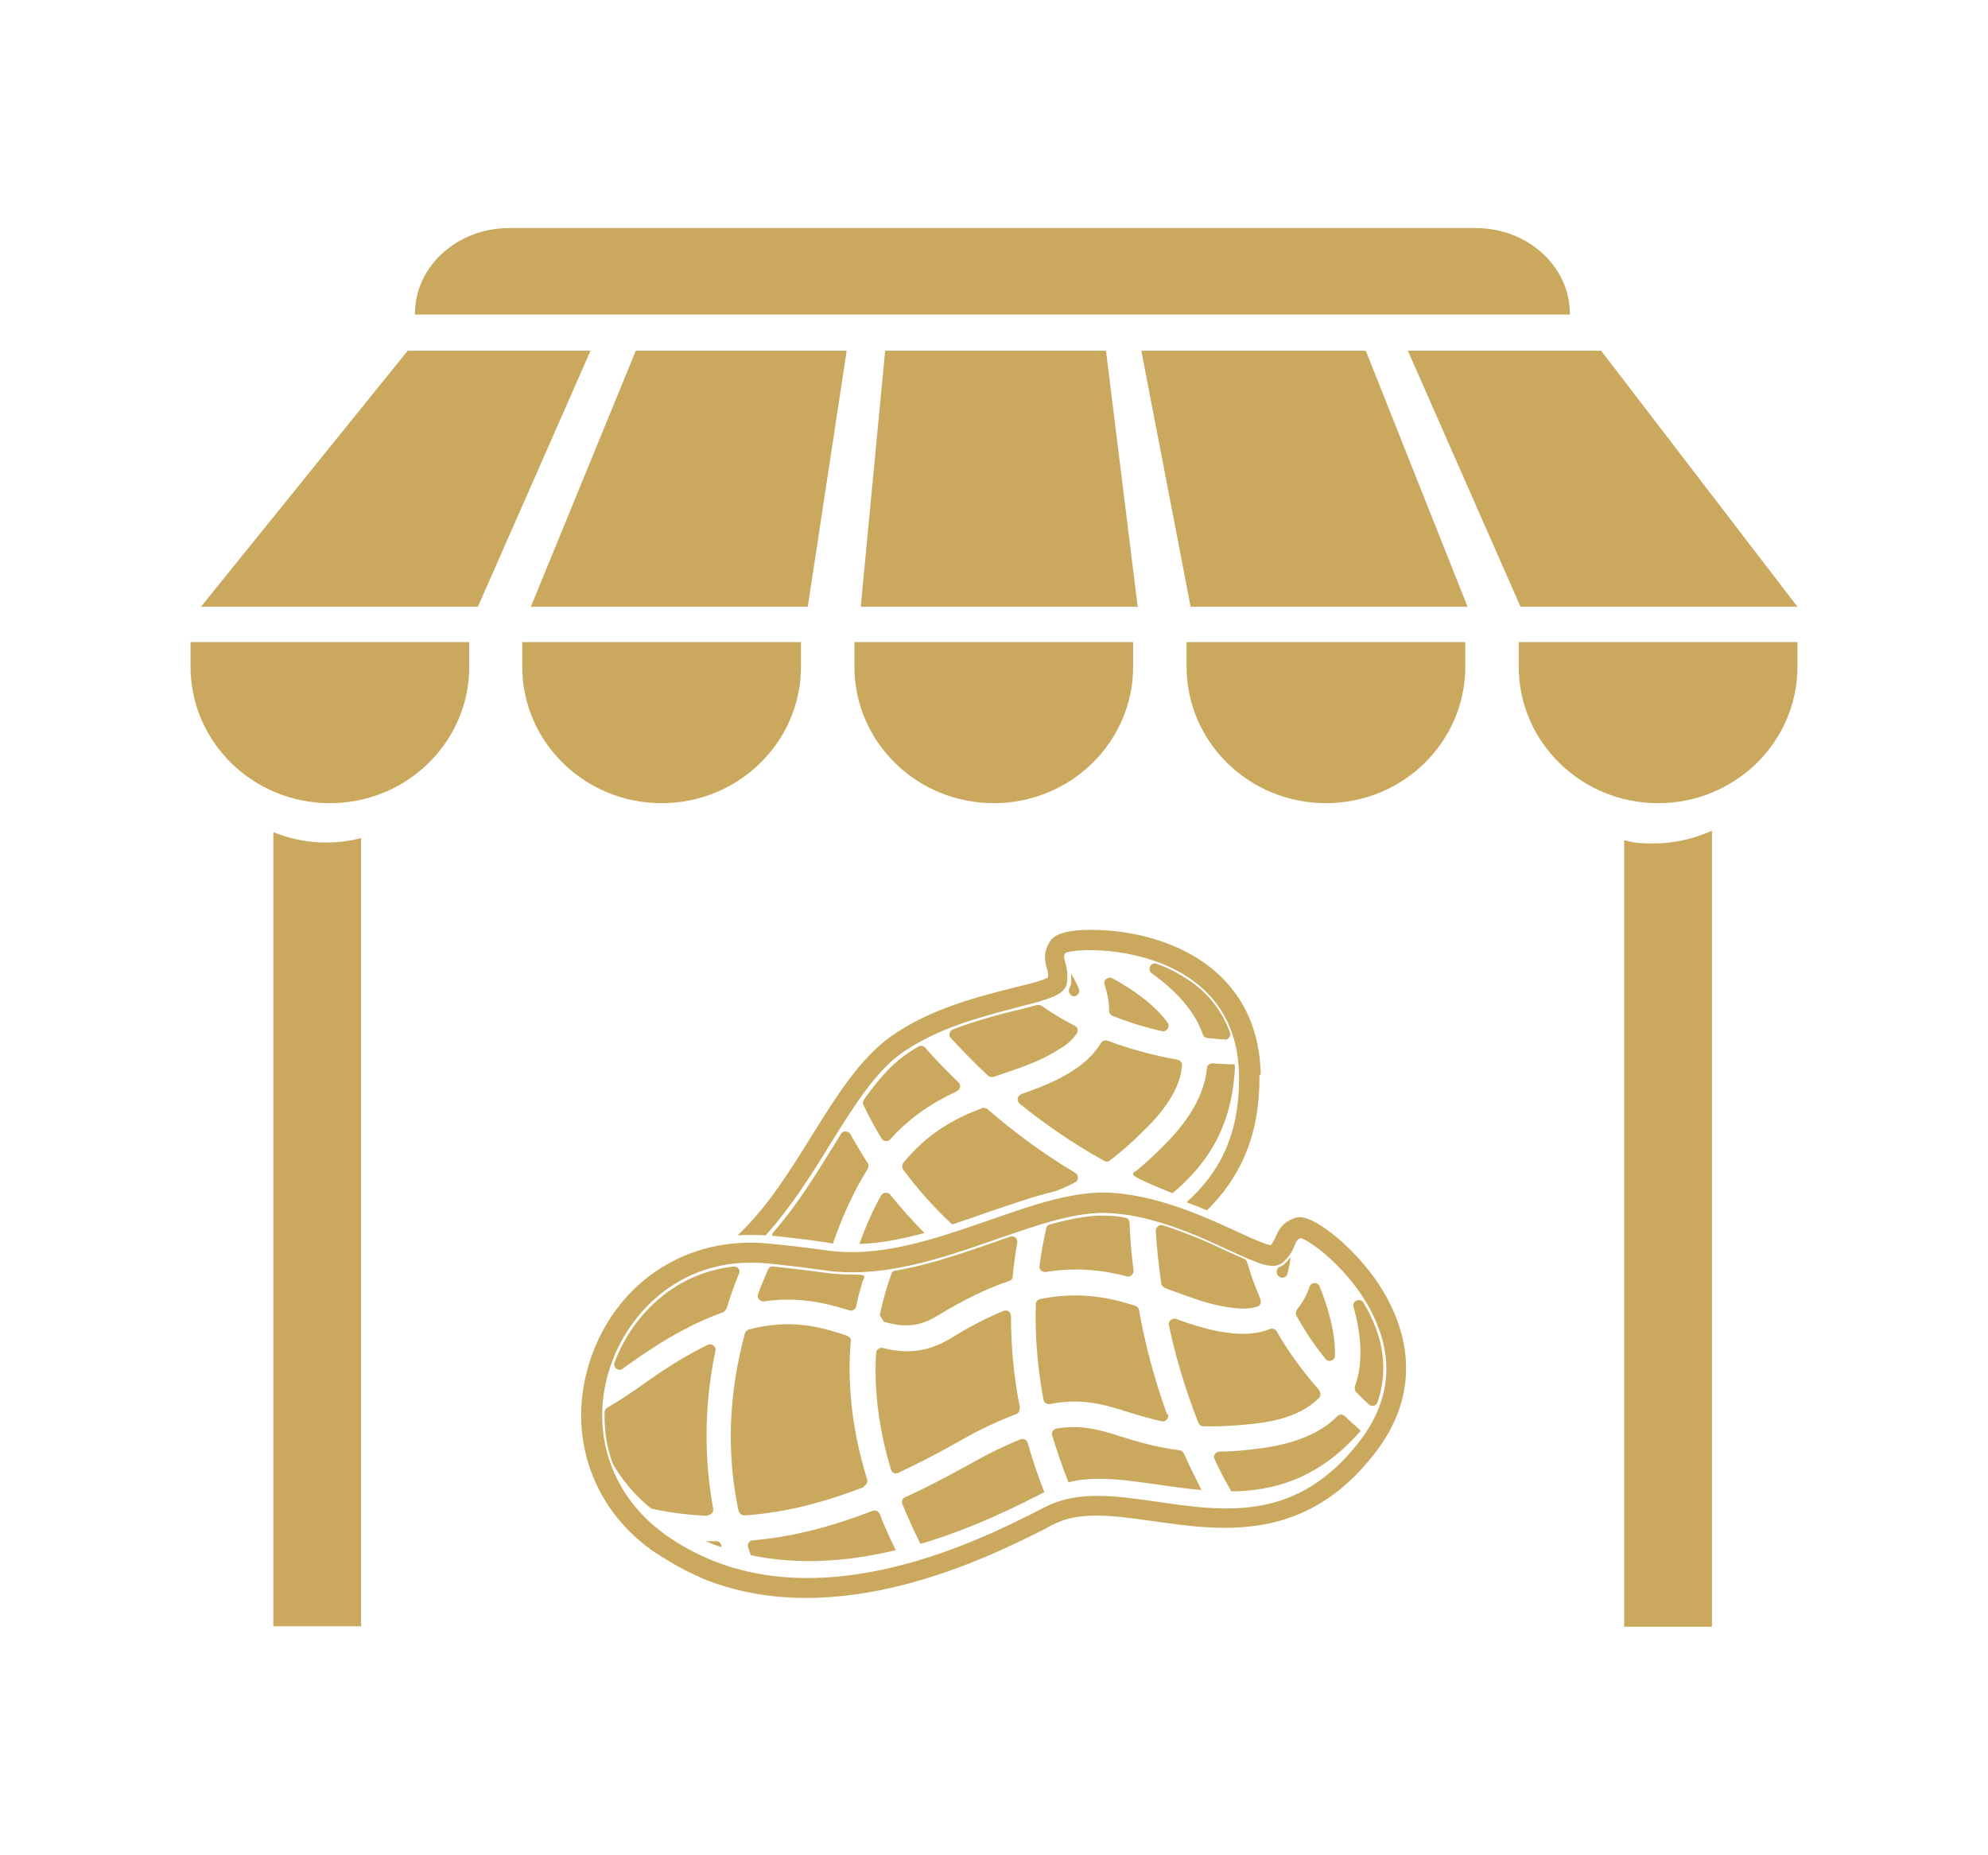 <?xml version="1.0" encoding="UTF-8"?>
<svg id="Laag_1" xmlns="http://www.w3.org/2000/svg" version="1.1" viewBox="0 0 439.3 410">
  <!-- Generator: Adobe Illustrator 29.0.0, SVG Export Plug-In . SVG Version: 2.1.0 Build 186)  -->
  <defs>
    <style>
      .st0 {
        fill: #caa95e;
      }
    </style>
  </defs>
  <g>
    <g>
      <g>
        <path class="st0" d="M282.2,281.5h0c-.2-.6,0-1.3.6-1.5.4-.2.8-.4,1.2-.8.5-.5.9-1,1.2-1.4-.1,1.2-.4,2.5-.7,3.7-.3,1.1-1.9,1.2-2.3,0h0Z"/>
        <path class="st0" d="M159.6,342c-1.2-.4-2.5-.9-3.7-1.4h2.4c.5,0,1,.4,1.1.9,0,.2,0,.3.1.5h0Z"/>
        <path class="st0" d="M197.9,342.6c-10,2.4-21.1,3.4-32,1.1-.2-.6-.4-1.2-.6-1.8-.2-.7.3-1.5,1.1-1.5,8.4-.7,17.1-2.9,26.4-6.5.6-.2,1.3,0,1.6.7,1,2.6,2.2,5.3,3.6,8.1h-.1Z"/>
        <path class="st0" d="M156.3,335c-4.3-.2-8.4-.7-12.4-1.6-3.6-2.9-6.4-6.3-8.5-9.9h0c-1.4-3.8-1.9-7.7-1.8-11.4,0-.4.2-.8.6-1,2.9-1.7,5.9-3.7,9.1-6,4.8-3.4,9.2-6,13.1-7.9.9-.4,1.9.4,1.7,1.3-2.1,9.9-2.9,21.9-.5,34.9.1.8-.5,1.5-1.2,1.4v.2Z"/>
        <path class="st0" d="M191,328.6c-9.8,3.8-18.5,5.8-26.5,6.3-.6,0-1.1-.4-1.3-1-2.7-12.8-2.2-25.9,1.4-39.2.1-.4.4-.7.9-.9,9.2-2.4,15.8-.6,21.7,1.4.5.2.9.7.8,1.2-.7,8.3-.1,18.5,3.6,30.5.2.6-.1,1.3-.7,1.5v.2Z"/>
        <path class="st0" d="M225.3,311.1c.1.6-.2,1.2-.7,1.4-3.8,1.4-8.3,3.5-13.5,6.5-4.4,2.5-8.6,4.6-12.6,6.5-.7.3-1.4,0-1.6-.7-2.7-8.9-3.8-17.5-3.3-25.8,0-.7.8-1.3,1.5-1.1,4.7,1.2,9.6,1.2,15.1-2.2,4.2-2.6,8.1-4.6,11.6-6,.8-.3,1.6.3,1.6,1.1,0,6,.5,12.9,2,20.4h-.1Z"/>
        <path class="st0" d="M230.9,329.7c-5.3,2.7-15.3,7.9-27.5,11.5-1.5-3-2.8-5.9-4-8.8-.2-.6,0-1.3.6-1.5,4.4-2,9-4.4,13.7-7,4.6-2.6,8.5-4.5,11.8-5.8.7-.3,1.4.1,1.6.8,1,3.5,2.2,7.2,3.7,10.9h0Z"/>
        <path class="st0" d="M265.6,329.3c-10.9-.9-21.2-3.9-29.5-1.7-1.4-3.6-2.6-7.1-3.6-10.4-.2-.7.3-1.4,1-1.5,5.7-.9,9.5.3,14.3,1.8,3.5,1.1,7.5,2.3,12.8,3,.4,0,.8.3,1,.7,1.2,2.7,2.6,5.5,4,8.3v-.2Z"/>
        <path class="st0" d="M258.1,312.5c.3.9-.5,1.8-1.4,1.6-2.7-.6-5-1.3-7.3-2-5.4-1.7-10.2-3.2-17.4-1.8-.6.1-1.3-.3-1.4-.9-1.5-7.9-1.9-15.1-1.7-21.2,0-.5.4-1,.9-1.1,8.3-1.7,15-.5,21.1,1.5.4.1.7.5.8.9,1.2,6.9,3.2,14.8,6.2,23.1h.2Z"/>
        <path class="st0" d="M291.5,307.3c.4.5.4,1.2,0,1.6-2.8,2.9-7.2,4.8-13.2,5.6-4.9.6-8.9.8-12.4.7-.5,0-.9-.3-1.1-.8-3-7.6-5.1-14.9-6.5-21.5-.2-.9.7-1.7,1.6-1.4,4.2,1.5,8.3,2.8,12.8,3.2,3,.2,5.6,0,7.9-1,.6-.2,1.2,0,1.5.5,2.4,4.2,5.5,8.6,9.4,13h0Z"/>
        <path class="st0" d="M300.6,316.3c-9,10.3-18.8,13.2-28.5,13.3-1.4-2.4-2.6-4.7-3.7-7.1-.4-.8.2-1.7,1.1-1.7,2.9,0,6-.3,9.6-.8,7.2-1,12.7-3.3,16.4-7,.5-.5,1.2-.5,1.7,0,1,1,2.1,1.9,3.2,2.9.1.1.3.3.3.5h-.1Z"/>
        <path class="st0" d="M302.5,310.4c-1-.9-1.9-1.8-2.8-2.7-.3-.3-.4-.8-.3-1.3,2-5.5,1.3-11.8-.3-17.6-.4-1.3,1.5-2.1,2.2-.9,1.1,1.8,2,3.7,2.8,5.8,2,5.5,2.1,11,.3,16.2-.3.8-1.3,1.1-1.9.5h0Z"/>
        <path class="st0" d="M286.6,289.4c1.3-1.6,2.2-3.3,2.8-5.1.4-1,1.8-1,2.2,0,2,4.9,3.5,10.4,3.4,15.3,0,1.1-1.5,1.6-2.1.7-2.6-3.2-4.7-6.4-6.4-9.5-.2-.4-.2-.9.1-1.3h0Z"/>
        <path class="st0" d="M278.5,287.2c.3.7,0,1.4-.8,1.6-1.3.4-2.9.5-4.6.3-4.7-.4-9.1-2-13.9-3.8-.6-.2-1.2-.4-1.8-.7-.4-.2-.7-.5-.8-1-.6-4.2-1-8.1-1.2-11.6,0-.8.8-1.5,1.6-1.2,2.6.8,5.1,1.8,7.4,2.7,2.5,1,4.8,2.1,6.9,3.1,1.3.6,2.5,1.1,3.6,1.6.3.1.6.4.7.8.7,2.5,1.7,5.2,2.9,8v.2Z"/>
        <path class="st0" d="M249.1,282.1c-5.3-1.4-11.2-2.1-18-1-.8.1-1.5-.5-1.4-1.3.4-3.1.9-5.8,1.5-8.3,0-.4.4-.8.8-.9,4.8-1.3,9.2-2.2,13.2-1.9,1.1,0,2.3.2,3.4.4.6,0,1,.6,1,1.1.1,3.2.4,6.8.9,10.6,0,.8-.7,1.5-1.5,1.3h.1Z"/>
        <path class="st0" d="M223.8,282.1c0,.5-.4.9-.8,1-4.8,1.6-10,4.1-15.9,7.7-4.2,2.6-7.7,2.5-11.8,1.3-.3-.5-.5-.9-.9-1.4.7-3.4,1.6-6.5,2.6-9.2.1-.4.5-.7.9-.7,7.7-1.3,15.2-4,22.2-6.4,1-.4,2-.7,3.1-1.1.9-.3,1.7.4,1.6,1.3-.4,2.3-.8,4.8-1,7.4h0Z"/>
        <path class="st0" d="M187.7,289.6c-5.1-1.6-11.1-3.1-18.9-2-.9.1-1.6-.8-1.3-1.6.7-1.9,1.5-3.7,2.2-5.4.2-.5.7-.8,1.2-.7,3.6.4,7.2.8,10.8,1.3,2.6.4,5.2.5,7.7.5s1.4.8,1.2,1.5c-.5,1.7-1,3.5-1.4,5.5-.1.7-.9,1.1-1.5.9h0Z"/>
        <path class="st0" d="M160.5,289.2c-.1.4-.4.6-.7.8-5.7,2-12.2,5.4-19.7,10.7-.9.6-1.7,1.2-2.5,1.8-1,.7-2.2-.3-1.8-1.4h0c3.5-9.4,12.3-19.6,26.3-21.2.9-.1,1.6.8,1.2,1.6-1,2.4-1.9,4.9-2.7,7.6h0c0,.1-.1.1-.1.1Z"/>
      </g>
      <path class="st0" d="M155,348.7c-3.3-1.4-6.6-3.2-9.9-5.4-.4-.2-.7-.5-1.1-.7h0c-14-10.1-19.1-27.1-13.1-43.4,6.1-16.4,21.3-26,38.7-24.4,4.2.4,8.5.9,12.8,1.5,12,1.8,24.2-2.5,36.1-6.6,9.7-3.4,18.8-6.6,27.1-6.1,10.6.7,20.6,5.3,27.8,8.6,2.8,1.3,6.1,2.8,7.4,3,.5-.6.8-1.2,1.1-1.9.6-1.4,1.5-3.3,4.5-4.2,1.7-.5,4.5.8,8.2,3.7,2.1,1.7,6.2,5.3,9.8,10.6,5,7.4,11.6,22.2-.7,37.9-15.3,19.7-33.8,17-48.7,14.9-8.6-1.2-16-2.3-21.8.5-.7.3-1.5.8-2.5,1.3-12,6-45.9,23.2-75.8,10.7h.1ZM264.7,273.2c-5.8-2.4-12.5-4.7-19.3-5.1-7.3-.5-16.1,2.6-25.3,5.8-11.8,4.1-25.1,8.8-38.2,6.8-4.2-.6-8.4-1.1-12.5-1.5-18.6-1.7-30,10.6-34.1,21.6-5.4,14.3-.8,29.3,11.5,38.2h0c.3.2.6.5,1,.7,29.7,20.4,68.4.8,81.1-5.6,1-.5,1.9-1,2.6-1.3,7-3.4,15.4-2.2,24.3-.9,15.1,2.2,30.8,4.4,44.5-13.2,6.3-8.1,7.7-16.8,4.1-25.8-4.3-11-14.5-18.6-17-19.3-.7.3-.9.6-1.3,1.6s-1,2.3-2.4,3.6c-2.2,2.1-5.5.5-12.1-2.5-2.1-1-4.4-2-6.9-3.1h0Z"/>
    </g>
    <g>
      <g>
        <path class="st0" d="M236.8,220h0c-.5-.3-.8-1-.5-1.6.2-.4.4-.8.4-1.3v-1.9c.6,1,1.2,2.1,1.7,3.3.4,1.1-.7,2.1-1.7,1.5h.1Z"/>
        <path class="st0" d="M204.2,272.5c-4.8,1.3-9.6,2.3-14.3,2.4,1.5-4.1,3.1-7.7,4.8-10.7.4-.7,1.5-.8,2-.2,2.2,2.7,4.7,5.6,7.5,8.4h0Z"/>
        <path class="st0" d="M237.4,261.4c-1.4.7-2.7,1.3-4,1.8h0c-5,1.2-10.1,3-15.4,4.8-2.5.9-5.1,1.8-7.6,2.6-4.4-4.1-8-8.3-10.8-12.1-.3-.4-.3-1,0-1.5,5.4-6.6,11.3-9.8,17.4-12.1.4-.2.9,0,1.2.2,5.3,4.6,11.7,9.5,19.4,14.1.8.5.8,1.7,0,2.1h-.2Z"/>
        <path class="st0" d="M260.2,234.2c.6.1,1.1.7,1,1.3-.3,4-2.6,8.2-6.8,12.7-3.4,3.5-6.4,6.2-9.2,8.3-.4.3-.9.3-1.3,0-7.2-4-13.4-8.4-18.6-12.6-.7-.6-.5-1.8.4-2.1,4.2-1.5,8.2-3,12-5.6,2.5-1.7,4.3-3.6,5.6-5.7.3-.5.9-.7,1.5-.5,4.5,1.7,9.7,3.2,15.5,4.2h-.1Z"/>
        <path class="st0" d="M272.9,235.5c-.5,13.7-6.4,22-13.8,28.2-2.5-1-5-2-7.4-3.2s-.9-1.4-.3-2c2.2-1.8,4.5-4,7-6.6,5-5.3,7.8-10.6,8.3-15.8,0-.7.6-1.1,1.3-1.1,1.4.1,2.9.2,4.3.2s.4,0,.5.1v.2Z"/>
        <path class="st0" d="M270.7,229.7c-1.3,0-2.6-.2-3.9-.3-.5,0-.9-.4-1-.8-1.9-5.5-6.4-10-11.3-13.5-1.1-.8-.2-2.6,1.1-2.1,2,.7,3.9,1.6,5.8,2.8,5.1,3,8.5,7.2,10.4,12.4.3.8-.4,1.6-1.2,1.6h.1Z"/>
        <path class="st0" d="M245.1,223.4c0-2-.4-3.9-1-5.8-.4-1,.8-1.9,1.7-1.4,4.6,2.5,9.3,5.8,12.2,9.8.7.9-.2,2.1-1.2,1.9-4-.9-7.7-2.1-11-3.4-.4-.2-.7-.6-.7-1.1Z"/>
        <path class="st0" d="M237.5,226.7c.7.3.8,1.2.4,1.8-.8,1.1-1.9,2.2-3.4,3.1-3.9,2.6-8.4,4.2-13.2,5.8-.6.2-1.2.4-1.8.6-.4.1-.9,0-1.2-.3-3.1-2.9-5.8-5.7-8.2-8.3-.6-.6-.3-1.6.5-1.9,2.5-1,5.1-1.8,7.5-2.5,2.6-.8,5.1-1.4,7.3-1.9,1.4-.4,2.7-.7,3.8-1,.3,0,.7,0,1,.2,2.1,1.5,4.6,3,7.3,4.4h0Z"/>
        <path class="st0" d="M211.4,241.2c-5,2.3-10,5.4-14.7,10.6-.5.6-1.5.5-1.9-.2-1.6-2.6-2.9-5.1-4-7.4-.2-.4-.1-.9.1-1.2,2.9-4,5.8-7.5,9.1-9.8.9-.7,1.9-1.3,2.9-1.9.5-.3,1.1-.2,1.5.2,2.1,2.4,4.6,5,7.4,7.7.6.6.4,1.6-.3,1.9h-.1Z"/>
        <path class="st0" d="M191.7,258.4c-2.7,4.3-5.2,9.5-7.5,16,0,.1,0,.2-.1.4-.4,0-.9-.1-1.3-.2-4.1-.6-8.2-1.1-12.2-1.5,0-.3.1-.5.3-.8,5.2-5.9,9.3-12.6,13.2-18.9.6-.9,1.1-1.8,1.7-2.8.5-.8,1.6-.7,2.1,0,1.1,2,2.4,4.2,3.8,6.4.3.4.3.9,0,1.3h0Z"/>
      </g>
      <path class="st0" d="M278.6,237.5c-.4-19.9-14.7-27.3-23.3-29.9-6.1-1.9-11.6-2.1-14.3-2.1-4.8,0-7.7.8-8.8,2.3-1.8,2.6-1.3,4.6-.9,6.1.2.7.4,1.3.3,2.1-1.1.7-4.7,1.6-7.7,2.3-7.8,2-18.4,4.6-27.1,10.8-6.7,4.8-11.9,13-17.3,21.7-4.9,7.9-9.9,16-16.5,22.2,2-.1,4.1-.1,6.2,0,5.5-6.1,10-13.2,14.1-19.9,5.2-8.3,10-16.2,16-20.4,5.6-3.9,12.2-6.4,18.3-8.1,2.6-.8,5.1-1.4,7.3-2,7-1.8,10.6-2.7,10.9-5.6.2-1.9-.1-3.3-.4-4.3-.3-1.1-.4-1.4,0-2.1,2.4-1,15.1-1.5,25.4,4.3,8.4,4.8,12.8,12.4,13,22.7.2,13.6-4.7,21.9-11.6,28.1,1.6.6,3.1,1.2,4.5,1.8,6.8-6.7,11.8-15.9,11.6-30h.3Z"/>
    </g>
  </g>
  <g>
    <path class="st0" d="M346.9,69.5v-.2c0-10.4-9.3-18.9-20.8-18.9H112.5c-11.5,0-20.8,8.5-20.8,18.9s0,.2,0,.2h255.2Z"/>
    <path class="st0" d="M60.4,184v175.4h19.4v-174.2c-2.5.7-5.2,1-7.8,1-4,0-7.9-.8-11.6-2.3h0Z"/>
    <path class="st0" d="M358.9,185.6v173.9h19.4v-175.9c-4.1,1.8-8.4,2.8-12.9,2.8s-4.4-.3-6.5-.7h0Z"/>
    <path class="st0" d="M72.9,177.5h0c17,0,30.8-13.5,30.8-30.2v-5.4h-61.6v5.4c0,16.7,13.8,30.2,30.8,30.2Z"/>
    <path class="st0" d="M115.4,147.3c0,16.7,13.8,30.2,30.8,30.2h0c17,0,30.8-13.5,30.8-30.2v-5.4h-61.6v5.4h0Z"/>
    <path class="st0" d="M188.8,147.3c0,16.7,13.8,30.2,30.8,30.2h0c17,0,30.8-13.5,30.8-30.2v-5.4h-61.6v5.4h0Z"/>
    <path class="st0" d="M262.2,147.3c0,16.7,13.8,30.2,30.8,30.2h0c17,0,30.8-13.5,30.8-30.2v-5.4h-61.6v5.4h0Z"/>
    <path class="st0" d="M397.2,147.3v-5.4h-61.6v5.4c0,16.7,13.8,30.2,30.8,30.2h0c17,0,30.8-13.5,30.8-30.2h0Z"/>
    <polygon class="st0" points="130.5 77.5 90.1 77.5 44.4 134.1 105.6 134.1 130.5 77.5"/>
    <polygon class="st0" points="187.1 77.5 140.5 77.5 117.3 134.1 178.5 134.1 187.1 77.5"/>
    <polygon class="st0" points="244.4 77.5 195.6 77.5 190.2 134.1 251.4 134.1 244.4 77.5"/>
    <polygon class="st0" points="301.8 77.5 252.2 77.5 263.1 134.1 324.3 134.1 301.8 77.5"/>
    <polygon class="st0" points="336 134.1 397.2 134.1 353.8 77.5 311.1 77.5 336 134.1"/>
  </g>
</svg>